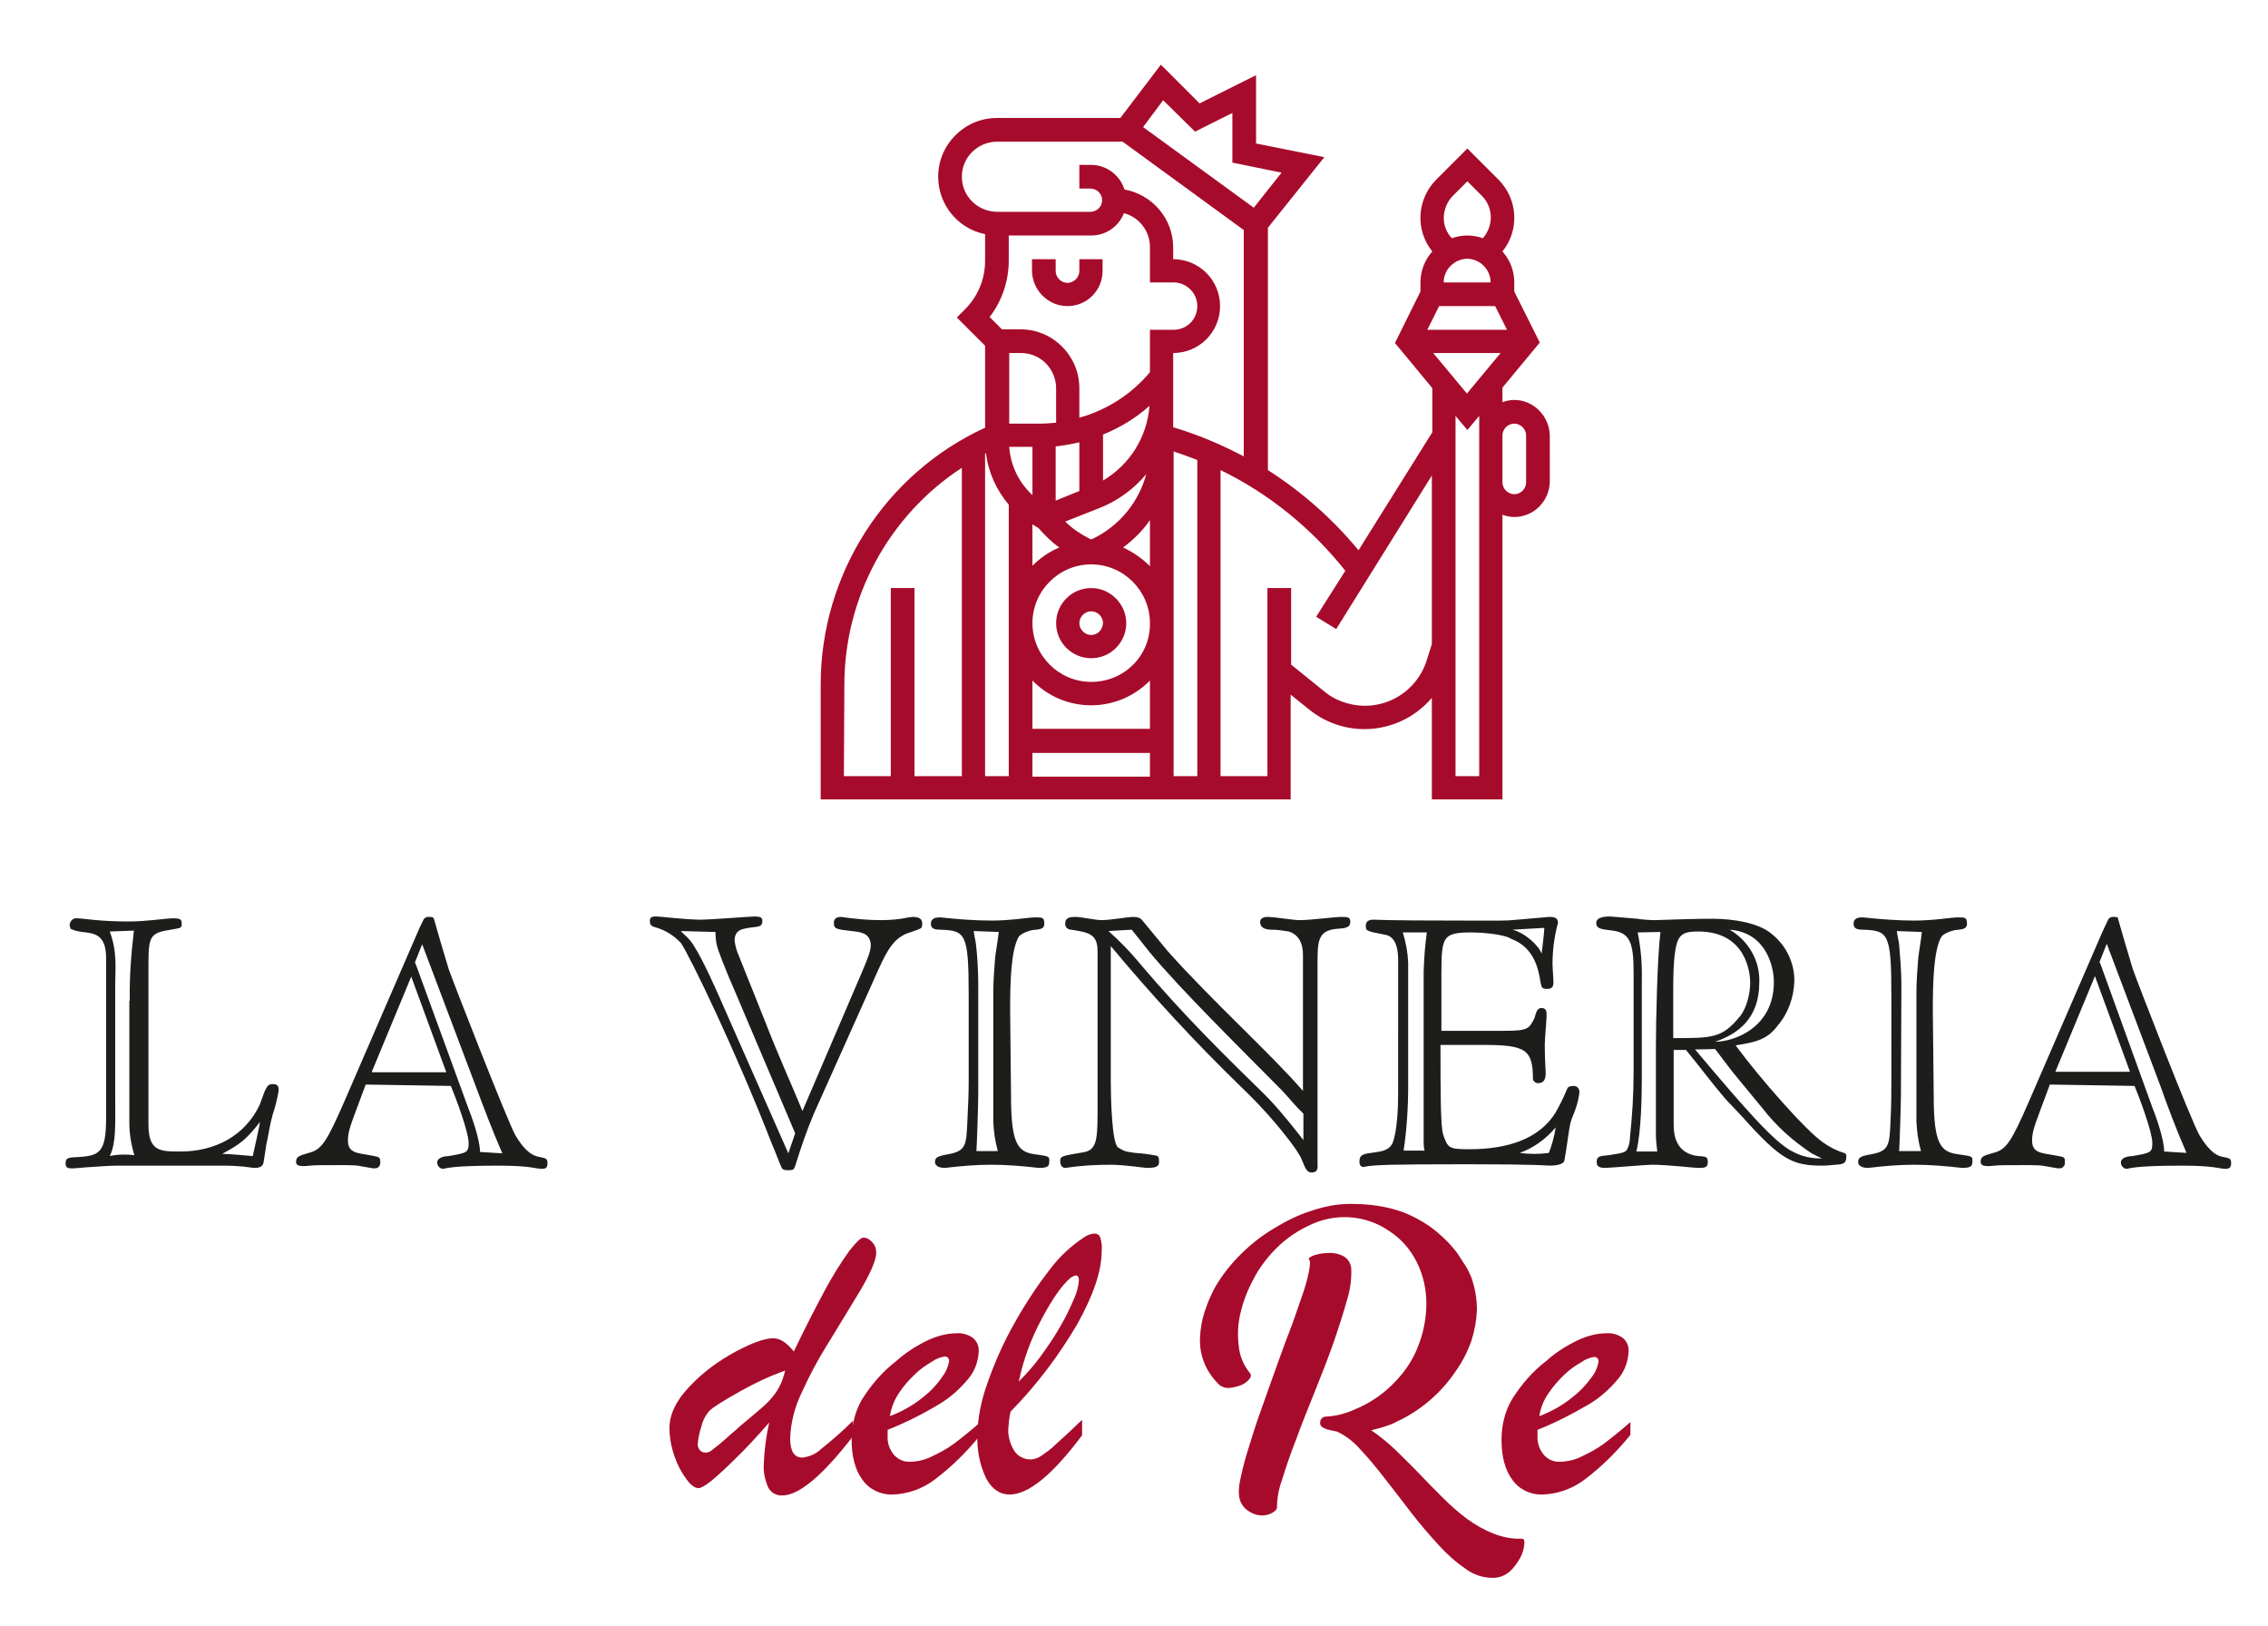 <?xml version="1.0" encoding="utf-8"?>
<!-- Generator: Adobe Illustrator 25.3.1, SVG Export Plug-In . SVG Version: 6.00 Build 0)  -->
<svg version="1.1" id="Livello_1" xmlns="http://www.w3.org/2000/svg" xmlns:xlink="http://www.w3.org/1999/xlink" x="0px" y="0px"
	 viewBox="0 0 498 357" style="enable-background:new 0 0 498 357;" xml:space="preserve">
<style type="text/css">
	.st0{fill:#1D1D1B;}
	.st1{fill:#A70B2B;}
</style>
<path class="st0" d="M58.1,239.6c0.6-1.2,0.8-1.6,1.8-1.6c0.8,0,1.3,0.2,1.3,1.4c-0.3,1.7-0.7,3.5-1.3,5.2c-0.7,2.5-0.9,4.3-1.4,6.6
	l-0.6,3.8c-0.1,0.9-0.6,1.4-2,1.4c-0.5,0-1.4-0.2-2.5-0.3s-2.6-0.2-4.2-0.2H25.8c-1.9,0-3.9,0.2-5.8,0.3s-3.3,0.3-4.1,0.3
	s-1.5,0-1.5-1.1c0-1.3,0.7-1.3,3-1.4c4.5-0.3,5.9-1.1,5.9-8.6v-35.1c0-5.4-2.9-5.4-5.2-5.7c-0.9-0.1-1.8-0.3-2.6-0.7
	c-0.1-0.3-0.2-0.6-0.2-0.9c0.1-0.9,0.8-1.5,1.6-1.4c0,0,0,0,0,0c1.4,0,4.8,0.7,11.3,0.7c4.2,0,8.1-0.7,9.8-0.7s1.9,0.3,1.9,1.2
	s0,0.9-2.4,1.3c-4.5,0.7-4.9,1.4-4.9,7.5v35.3c0,5.9,2.6,5.9,7,5.9c7.7,0,14.2-3.5,17.4-10.2L58.1,239.6z M28.5,219.7
	c-0.1-5.2,0.3-10.3,0.9-15.4l-5.3,0.2c1.7,4.5,1.2,8.4,1.2,11.5v24.7c0,6.8,0.2,10.2-1.2,13.1c1.8-0.4,3.6-0.4,5.4-0.2
	c-0.7-2.3-1.1-4.7-1.1-7.1V219.7z M55.5,253.8c0.2-0.9,1.6-7.1,1.6-7.5c-3,3.8-4.2,4.8-8.3,7C51.1,253.4,53.3,253.6,55.5,253.8
	L55.5,253.8z"/>
<path class="st0" d="M80.3,238.1l-2.2,5.9c-1.4,3.7-1.7,4.9-1.7,6.4c0,2.3,1.5,2.6,3,2.9c1.1,0.2,3.1,0.5,3.6,0.7s0.5,0.8,0.5,1.2
	c0,0.6-0.1,0.7-0.6,1.2c-0.1,0-0.5,0.1-0.8,0.1s-1.2-0.2-3-0.5c-1.3-0.3-4-0.2-8.8-0.2c-2,0-2.8,0.2-3.5,0.2s-1.8,0-1.8-0.9
	c0-1.3,0.9-1.4,2.8-2c2.8-0.7,3.9-2.3,7.9-11.5l15.9-36.7c0.9-2.1,1.3-2.8,1.5-3.2c0.3-0.3,0.8-0.5,1.3-0.4c0.7,0,0.8,0.2,0.9,0.5
	c0.2,0.8,2.7,9.3,3.2,10.9c0.7,2.1,13.1,33.9,14.7,36.6c1.8,3,3.3,4.2,4.8,4.6c2,0.4,2.2,0.4,2.2,1.5c0,0.8-0.2,1.2-1.2,1.2
	c-1.4,0-2.4-0.7-9.6-0.7c-11.1,0-11.5,0.7-12.2,0.7c-0.7-0.1-1.2-0.7-1.2-1.4c0-1.2,1.9-1.4,2.5-1.4c4.1-0.7,4.4-0.8,4.4-2.9
	c0-2.4-2.9-10.1-3.9-12.5L80.3,238.1z M98,235.4l-7.7-21l-8.7,21H98z M102.8,243.2c0.8,2,2.6,7,2.6,9.7l4.9,0.3
	c-2.3-5.3-4.1-10.1-5.9-14.9l-11.7-31l-1.6,4c0.1,0.1,0.1,0.3,0.2,0.4L102.8,243.2z"/>
<path class="st0" d="M168.1,224.5c2.5,6.5,5.5,13.1,8.1,19.4l13.2-30.8c1.2-2.8,1.8-4.5,1.8-5.5c0-2.9-2.5-3-4.2-3.2
	c-3.5-0.4-3.9-0.5-3.9-1.8c0-0.8,0.4-1.3,1.6-1.3c2.8,0.4,5.7,0.7,8.6,0.7c4.6,0,5.9-0.7,7.2-0.7c0.9,0,2,0.2,2,1.4
	c0,0.3,0,0.7-0.2,1c-0.4,0.4-3,1.1-3.6,1.4c-2.5,1.3-3.7,3.1-5.8,7.7l-14.2,31.7c-1.6,3.8-2.9,7.6-4.1,11.5
	c-0.3,0.8-0.4,0.9-1.6,0.9c-0.5,0-1.1,0-1.4-0.6c-0.5-1.1-1.4-3.6-2-4.9c-8-20.6-18.1-41.5-20.1-44.4c-1.5-1.6-3.4-2.8-5.5-3.4
	c-1.3-0.3-1.3-0.8-1.3-1.6c0-0.3,0.2-0.6,0.5-0.7c0.2-0.1,0.5-0.1,0.8-0.1c1.2,0,6.5,0.7,9.9,0.7c2,0,11-0.7,11.7-0.7
	c1,0,1.8,0.1,1.8,0.9c0,1.7-1.2,1.2-3.6,1.7c-1.6,0.3-2.5,0.9-2.5,2.7c0.1,0.8,0.3,1.7,0.6,2.5L168.1,224.5z M149.5,204.4
	c0.6,0.7,1.4,1.3,1.9,1.9c2,2.3,5.3,9.8,6.3,12l15.4,34.9l1.5-4.4l-12.9-30.4c-2.5-5.7-4.1-9.9-4.3-10.9c-0.2-0.9-0.3-1.9-0.3-2.9
	L149.5,204.4z"/>
<path class="st0" d="M222,240.7c0,10.4,1.5,12.2,5.2,12.7c2.7,0.4,3.2,0.4,3.2,1.2c0,1.3,0,1.8-2.3,1.8c-3.5-0.4-7-0.7-10.5-0.7
	c-3.4,0-6.7,0.3-10.1,0.7c-1.2,0-2.2-0.4-2.2-1.3c0-1,0.6-1.3,2.9-1.7c3.8-0.7,4-1.9,4.2-7c0.2-4,0.3-6.3,0.3-9.2v-18.7
	c0-13.7-0.7-14.2-6.3-14.4c-1.3,0-2-0.3-2-1.3c0-1.4,1.4-1.4,2.1-1.4c3.7,0.4,7.5,0.7,11.3,0.7c4.2,0,8-0.7,9.5-0.7c1.6,0,2,0,2,1.4
	s-1.4,1.2-2.7,1.4c-0.8,0.2-2.5,0.7-3,1.6c-1.6,3-1.8,9.7-1.8,15.9L222,240.7z M214.8,240.2c0,2.4-0.3,11.3-0.4,12.5h4.7
	c-0.6-2.1-0.9-4.3-1-6.5v-28.4c0-2,0.2-5,0.4-7.5c0.2-1.7,0.6-3.8,0.8-5.7l-5.5-0.2c0.1,1,0.4,2,0.5,2.9c0.3,2.4,0.5,5.9,0.5,8.8
	L214.8,240.2z"/>
<path class="st0" d="M289.3,255.5c0.1,1.2-0.1,1.9-1.3,1.9s-1.5-1.3-2.2-2.9c-0.8-2-4.7-6.7-5.9-8.1c-2.5-2.9-4.4-4.9-7.4-7.8
	c-10.1-9.8-19.6-20.1-28.6-30.9v29.7c0,3,0.2,13.6,1.6,14.5c1.3,0.8,1.4,0.9,3.7,1.2c1.6,0.1,3.1,0.3,4.7,0.6
	c0.4,0.1,0.6,0.3,0.6,1.3c0,0.8-0.2,1.4-2.5,1.4c-0.9,0-5-0.7-8.2-0.7c-3.3,0-6.6,0.2-9.9,0.7c-0.8,0-1.1-0.8-1.1-1.4
	c0-1.2,0.2-1.2,4.9-2c3-0.4,3.3-2.5,3.3-8.7v-35.5c0-3.8-2-4.1-5.8-4.7c-0.7,0-1.3-0.5-1.3-1.2c0-0.1,0-0.1,0-0.2
	c0-1.4,1.4-1.4,2.3-1.4c1.2,0,4.3,0.7,5.7,0.7c1.9,0,5.7-0.7,6.9-0.7c1,0,1.5,0.2,1.9,0.6l5.7,6.9c9.5,10.7,23.2,23.1,29.7,30.7
	v-29.9c0-2-0.6-4.3-3.1-5.1c-1.2-0.2-2.5-0.4-3.7-0.4c-1.1,0-2.6-0.2-2.6-1.7c0-1.1,1.4-1.1,1.6-1.1c1.8,0,5.4,0.7,7.1,0.7
	c2.5,0,7.5-0.7,9.1-0.7c1.4,0,2,0,2,1.1s-0.8,1.4-2.9,1.5c-4.3,0.4-4.3,2.7-4.3,8v39.3L289.3,255.5z M286.2,244.5
	c-1.6-1.5-3.2-3.5-4.7-5.1c-9.4-9.5-22.3-22.2-29.1-30.4c-1.2-1.5-2.6-3.3-3.9-4.9l-5.1,0.3c2.6,2.3,5,4.8,7.2,7.5
	c9.5,11.2,18.7,20.2,26.9,28.2c3.3,3.2,8.1,9.4,8.7,10.2L286.2,244.5z"/>
<path class="st0" d="M307,210.8c0-2-0.3-5.2-2.9-5.6c-4.1-0.8-4.2-0.8-4.2-2s1.1-1.3,1.7-1.3c0.8,0,2.4,0.2,18.9,0.2
	c9,0,10,0.1,12.7-0.2c4.9-0.4,6.7-0.6,6.9-0.6c0.9,0,2,0,2,1.3c-0.8,2.9-1.2,6-1.2,9c0,1.1,0.2,3,0.2,4.1c0,0.9-0.3,1.4-1.4,1.4
	s-1.2-0.3-1.4-1.3c-0.5-3.1-1.4-7.8-6.5-9.7c-1.7-1.1-7.1-1.4-8.5-1.4c-6.5,0-6.8,0.8-6.8,9.2v12.4h13.7c5.3,0,5.5-0.4,6.7-2.7
	c0.5-1.7,0.7-2.3,1.6-2.3c1.1,0,1.1,0.9,1.1,1.6c0,0.9-0.4,5.2-0.4,6.5c0,3.6,0.2,5.3,0.2,6c0,1.3-0.2,2.4-1.7,2.4
	c-0.5,0-1-0.4-1.1-0.9c0-6.5-1.6-7.5-10.9-7.5h-9.4c0,10.3,0,17.9,0.6,19.7c1,3,1.3,3.2,5.8,3.2c8.2,0,15.3-2.2,18.9-8.1
	c0.9-1.6,1.7-3.2,2.4-4.9c0.3-0.9,0.8-0.8,1.4-0.9c1.1,0,1.4,0.7,1.4,1.4c-0.2,1.9-0.8,3.8-1.6,5.6c-0.7,1.7-0.8,4.4-1.7,9.4
	c-0.2,1-2.5,1.1-3.1,1.1c-1,0-2.2-0.3-18.3-0.3c-18.2,0-19.2,0.2-20.6,0.3s-1.9,0.3-2.1,0.3c-0.9,0-0.9-1-0.9-1.2c0-1.6,1-1.7,3.3-2
	c1.4-0.2,3.1-0.4,3.9-1.9c0.1-0.1,1.3-2.8,1.3-10.9L307,210.8z M312.8,252.6c-0.2-0.7-0.2-1.5-0.2-2.2v-37.1
	c0.1-2.9,0.3-5.8,0.7-8.6h-5.3c0.7,2.1,1.1,4.4,1.2,6.6v27.1c0,4.8-0.3,9.5-1,14.2H312.8z M332.1,204.1c2.8,0.7,5.9,3.6,6.4,5.3
	c0.1-0.9,0.6-4.8,0.6-5.7L332.1,204.1z M333.7,253.1c2.1,0.3,4.3,0.3,6.4,0c0.7-1.8,1.2-3.7,1.5-5.6
	C339.5,250,336.8,252,333.7,253.1z"/>
<path class="st0" d="M378.9,241.3c-3-3.5-5.8-7.3-8.7-10.8h-2.7V247c0,2.7,0.8,5.9,4.7,6.7c1.9,0.3,2.8-0.1,2.8,1.4
	c0,1.3-0.8,1.3-2.2,1.3c-0.8,0-6.5-0.7-10.1-0.7c-1.1,0-9.4,0.7-10.3,0.7c-1.8,0-1.8-0.8-1.8-1.4c0-1.4,1.3-1.2,2.7-1.4
	c3.1-0.5,3.6-0.6,4-1.3c0.4-0.8,0.6-1.7,0.6-2.6c0.5-4.7,0.8-9.4,0.8-14.2v-22.1c0-6.4-0.8-8.6-4.6-9.1c-2.3-0.3-3.6-0.3-3.6-1.7
	s2.4-1.4,3-1.4c0.3,0,2.3,0.2,6,0.5c1.3,0.2,2.7,0.3,4,0.3c0.5,0,3.4-0.1,6.3-0.2s5.8-0.1,6.3-0.1c4.4,0,10.2,0.9,13,3.4
	c3.1,2.5,4.9,6.2,4.9,10.2c-0.1,3.6-1.3,7.1-3.7,9.9c-2.3,3.1-4.9,3.6-9.2,4.3c5.3,7.2,15.5,18.8,19.2,21.3c1.4,1,2.9,1.8,4.6,2.3
	c0.6,0.2,0.5,0.6,0.5,1c0,1.5-1.1,1.5-2.3,1.6c-1,0.1-2,0.2-3.1,0.2c-6.5,0-9.1-1.4-17.5-10.8L378.9,241.3z M359.6,204.7
	c0.7,3.5,1,7,0.9,10.5V237c0,3.2-0.1,11.5-1.2,15.8h4.6c-0.1-1.1-0.3-2.3-0.3-3.5v-19.9c0-4.8,0.3-19.3,1-24.8L359.6,204.7z
	 M367.4,227.9c8.7,0,10.7,0,14.6-4.7c1.5-1.8,2.3-5,2.3-7.5c0-2-0.8-11.2-11.4-11.2c-2.6,0-4,0.3-4.7,2.6c-0.5,1.7-0.8,4.6-0.8,10.2
	L367.4,227.9z M381.8,237c-1.7-2-3.5-4.5-5.2-6.7l-4.4,0.1c10.8,12.8,17.5,20.6,21.6,22.5c1.9,1,4.1,1.5,6.3,1.4
	c-0.8-0.3-1.5-0.7-2.3-1.1c-4.1-2.7-7.8-6-10.8-9.9L381.8,237z M376.6,228.7c4.2,0,12.9-3.1,12.9-13.1c0-3.4-1.7-10.9-9.7-11.5
	c4.1,2.4,6.7,6.8,6.5,11.6C386.3,223.6,381.6,227,376.6,228.7L376.6,228.7z"/>
<path class="st0" d="M424.6,240.7c0,10.4,1.5,12.2,5.3,12.7c2.7,0.4,3.2,0.4,3.2,1.2c0,1.3,0,1.8-2.3,1.8c-3.5-0.4-7-0.7-10.5-0.7
	c-3.4,0-6.7,0.3-10.1,0.7c-1.2,0-2.2-0.4-2.2-1.3c0-1,0.6-1.3,2.9-1.7c3.8-0.7,4-1.9,4.2-7c0.2-4,0.2-6.3,0.2-9.2v-18.7
	c0-13.7-0.7-14.2-6.3-14.4c-1.3,0-2-0.3-2-1.3c0-1.4,1.3-1.4,2.1-1.4c3.7,0.4,7.5,0.7,11.3,0.7c4.2,0,8.1-0.7,9.5-0.7
	c1.6,0,2,0,2,1.4s-1.5,1.2-2.7,1.4c-0.8,0.2-2.5,0.7-3,1.6c-1.6,3-1.8,9.7-1.8,15.9L424.6,240.7z M417.4,240.2
	c0,2.4-0.3,11.3-0.4,12.5h4.8c-0.6-2.1-0.9-4.3-1-6.5v-28.4c0-2,0.2-5,0.4-7.5c0.2-1.7,0.6-3.8,0.8-5.7l-5.5-0.2
	c0.1,1,0.4,2,0.5,2.9c0.2,2.4,0.5,5.9,0.5,8.8L417.4,240.2z"/>
<path class="st0" d="M450.1,238.1l-2.2,5.9c-1.4,3.7-1.7,4.9-1.7,6.4c0,2.3,1.5,2.6,3,2.9c1.1,0.2,3.1,0.5,3.7,0.7s0.5,0.8,0.5,1.2
	c0,0.6-0.1,0.7-0.6,1.2c-0.1,0-0.5,0.1-0.8,0.1s-1.2-0.2-3-0.5c-1.3-0.3-4-0.2-8.8-0.2c-2,0-2.8,0.2-3.5,0.2s-1.8,0-1.8-0.9
	c0-1.3,0.8-1.4,2.8-2c2.8-0.7,3.9-2.3,7.9-11.5l15.9-36.7c0.5-1.1,1-2.2,1.5-3.2c0.3-0.3,0.8-0.5,1.3-0.4c0.7,0,0.8,0.2,0.8,0.5
	c0.2,0.8,2.7,9.3,3.2,10.9c0.7,2.1,13,33.9,14.7,36.6c1.8,3,3.3,4.2,4.7,4.6c2,0.4,2.2,0.4,2.2,1.5c0,0.8-0.3,1.2-1.2,1.2
	c-1.4,0-2.4-0.7-9.6-0.7c-11.1,0-11.5,0.7-12.2,0.7c-0.7-0.1-1.2-0.7-1.2-1.4c0-1.2,1.9-1.4,2.5-1.4c4.1-0.7,4.4-0.8,4.4-2.9
	c0-2.4-2.9-10.1-3.9-12.5L450.1,238.1z M467.7,235.3l-7.7-21l-8.7,21H467.7z M472.6,243.1c0.8,2,2.6,7,2.6,9.7l4.9,0.3
	c-2.3-5.3-4.1-10.1-5.8-14.9l-11.7-31l-1.6,4c0.1,0.1,0.1,0.3,0.2,0.4L472.6,243.1z"/>
<path class="st1" d="M168.9,312.3c-2.7,3.1-5.2,5.8-7.4,7.9c-1.7,1.7-3.4,3.3-5.3,4.9c-1.4,1.1-2.3,1.6-2.8,1.6
	c-0.8,0-1.7-0.6-2.7-2c-1.1-1.5-2-3.2-2.6-5c-0.7-2-1.1-4.1-1.1-6.2c0-3,1.5-6.1,4.4-9.1c2.9-3.1,6.3-5.6,10-7.6c3.7-2,6.5-3,8.4-3
	c1.5,0,3,1,4.5,2.9c2.4-5,4.7-9.5,6.8-13.4c1.6-3,3.4-5.9,5.4-8.7c1.5-1.9,2.5-2.9,3.1-2.9c0.7,0,1.4,0.4,1.9,1
	c0.6,0.6,0.9,1.4,0.9,2.3c0,1.6-1.2,4.4-3.5,8.3c-2.4,3.9-4.7,7.8-7,11.5c-2.2,3.5-4.2,7.2-5.9,11c-1.5,3.1-2.4,6.6-2.5,10
	c0,2.8,0.9,4.2,2.7,4.2c1.5-0.2,3-0.8,4.1-1.9c2.4-1.9,4.8-4,7-6.2v3.4c-6.7,8.7-11.9,13-15.5,13c-1.3,0.1-2.5-0.6-3.1-1.7
	c-0.7-1.6-1.1-3.3-1-5C167.8,318.6,168.2,315.4,168.9,312.3z M172.4,300.9c-3.4,1.2-6.6,2.7-9.8,4.5c-3.7,2.1-6,3.5-6.8,4.3
	c-0.9,1-1.5,2.2-1.8,3.5c-0.4,1.2-0.7,2.5-0.8,3.9c0,0.5,0.2,0.9,0.5,1.3c0.3,0.3,0.7,0.5,1.2,0.5c0.5,0,1.1-0.2,1.5-0.6
	c0.9-0.7,1.8-1.4,2.7-2.2c1.2-1.1,2-1.8,2.4-2.1c0.5-0.5,1.7-1.5,3.5-3s3.2-2.7,4-3.6c0.8-0.9,1.6-1.9,2.1-2.9
	C171.7,303.4,172.1,302.1,172.4,300.9L172.4,300.9z"/>
<path class="st1" d="M194.9,313.9v1.2c-0.1,1.6,0.4,3.1,1.4,4.3c0.9,1,2.2,1.6,3.5,1.5c1.6,0,3.3-0.4,4.7-1.1
	c1.7-0.8,3.4-1.7,4.9-2.8c1.6-1.2,3.6-2.8,5.9-4.8v2.8c-2.9,3.6-6.2,6.9-9.9,9.7c-2.7,2.1-6,3.3-9.4,3.4c-2.6,0.1-5.1-1.1-6.6-3.2
	c-1.6-2.1-2.4-5.1-2.4-8.8c0-3.1,0.7-6.2,2.3-8.9c2-3.2,4.5-6.1,7.5-8.4c2.1-1.9,4.5-3.4,7-4.6c2-0.9,4.1-1.5,6.3-1.5
	c1.2-0.1,2.5,0.3,3.5,1c0.9,0.7,1.4,1.9,1.3,3c-0.1,2.1-0.8,4.2-2.2,5.9c-1.9,2.3-4.1,4.3-6.7,5.8
	C202.5,310.5,198.7,312.4,194.9,313.9z M195.4,310.9c2.6-1,5-2.3,7.2-4.1c1.7-1.3,3.2-2.9,4.4-4.7c0.7-0.9,1.2-2.1,1.4-3.2
	c0-0.7-0.3-1.1-1-1.1c-1,0.2-1.9,0.5-2.7,1.1c-1.4,0.8-2.7,1.7-3.8,2.8c-1.3,1.2-2.5,2.6-3.5,4.1C196.4,307.3,195.7,309,195.4,310.9
	L195.4,310.9z"/>
<path class="st1" d="M237.6,311.7v3.4c-6.5,8.7-11.8,13-15.9,13c-2.2,0-3.9-1.2-5.2-3.6c-1.4-3-2-6.2-1.9-9.5
	c0.1-3.9,0.9-7.7,2.2-11.3c1.6-4.6,3.6-9.1,6-13.3c2.3-4.1,4.9-8.1,7.8-11.8c2.1-2.8,4.6-5.1,7.5-7c0.7-0.5,1.4-0.7,2.2-0.8
	c0.6,0,1.1,0.3,1.3,0.9c0.3,1,0.4,2,0.3,3c0,4.3-1.8,9.6-5.3,15.9c-4.1,7-9,13.5-14.7,19.3c-0.3,1.2-0.4,2.5-0.5,3.7
	c-0.1,1.7,0.4,3.4,1.3,4.9c0.8,1.2,2.1,1.9,3.6,1.9c0.9,0,1.8-0.4,2.5-0.9c1-0.7,2-1.4,2.9-2.3C232.8,316.2,234.8,314.4,237.6,311.7
	z M223.7,303.3c1.7-1.7,3.3-3.5,4.7-5.4c1.5-2.1,3-4.2,4.3-6.5c1.2-2,2.2-4.1,3.1-6.2c0.6-1.3,1-2.7,1.1-4.1c0-0.7-0.2-1.1-0.7-1.1
	c-0.4,0.1-0.8,0.3-1.1,0.5c-1.9,1.6-4,4.6-6.4,9.1C226.4,293.9,224.7,298.5,223.7,303.3z"/>
<path class="st1" d="M323.1,280.5c0.8,2.3,1.2,4.7,1.2,7.1c-0.1,2.3-0.5,4.5-1.2,6.7c-0.8,2.3-1.9,4.5-3.3,6.5
	c-1.6,2.4-3.5,4.6-5.7,6.5c-2.2,1.9-4.6,3.5-7.2,4.7c-0.9,0.5-1.9,0.9-2.9,1.2c-1,0.3-2,0.6-2.9,0.8c1.9,1.3,3.6,2.7,5.3,4.3
	c1.7,1.7,3.5,3.4,5.2,5.2s3.5,3.6,5.2,5.3c1.7,1.7,3.5,3.3,5.4,4.7c1.8,1.3,3.7,2.4,5.8,3.2c2,0.8,4.1,1.2,6.2,1.1
	c0.4,0,0.6,0.4,0.5,1.3c-0.1,1-0.4,2-0.9,2.9c-0.6,1.1-1.4,2.2-2.3,3c-1,0.9-2.3,1.4-3.7,1.4c-2.2,0-4.3-0.7-6-2
	c-2.2-1.5-4.2-3.3-6-5.3c-2-2.2-4-4.5-6-7.1c-2-2.6-3.9-5.1-5.8-7.5c-1.7-2.2-3.5-4.4-5.4-6.4c-1.4-1.6-3.1-2.9-5-3.8l-1.4-0.3
	c-0.5-0.1-0.9-0.2-1.3-0.4c-0.3-0.1-0.6-0.3-0.8-0.5c-0.2-0.3-0.3-0.6-0.2-0.9c0-0.7,0.6-1.2,1.2-1.2c2.1-0.1,4.2-0.6,6.2-1.5
	c2-0.8,4-1.9,5.7-3.2c1.8-1.3,3.4-2.9,4.8-4.6c1.4-1.7,2.6-3.7,3.4-5.7c1.3-3.1,2-6.5,2-9.8c0-3.2-0.7-6.3-2.1-9.1
	c-1.4-2.8-3.4-5.1-6-6.8c-5.3-3.7-12.2-4.1-18-1.1c-2.5,1.2-4.8,2.8-6.8,4.8c-2,2-3.7,4.2-5,6.7c-1.3,2.4-2.3,4.9-2.9,7.5
	c-0.6,2.4-0.7,4.8-0.4,7.3c0.2,2.2,1.1,4.3,2.5,6c0.3,0.4,0.2,0.8-0.2,1.3c-0.5,0.6-1.1,1-1.8,1.3c-0.8,0.3-1.6,0.5-2.5,0.6
	c-0.8,0.1-1.7-0.2-2.3-0.7c-1.4-1.4-2.6-3-3.3-4.9c-0.7-1.7-1-3.6-0.9-5.5c0.1-1.9,0.4-3.8,1-5.6c0.6-1.9,1.4-3.7,2.3-5.4
	c1.5-2.6,3.4-5,5.5-7.1c2.2-2.2,4.7-4.2,7.4-5.8c2.6-1.6,5.4-3,8.3-3.9c2.7-0.9,5.5-1.5,8.4-1.5c2,0,4,0.1,6,0.4
	c2,0.3,4,0.8,5.9,1.5c2,0.8,3.8,1.8,5.6,3c1.9,1.4,3.7,3,5.2,4.8c0.9,1,1.6,2.2,2.3,3.3C322,278.1,322.6,279.3,323.1,280.5z
	 M272.2,329.1c-0.3-1.3-0.2-2.7,0.1-4.1c0.4-1.9,0.9-4.1,1.7-6.6s1.6-5.3,2.7-8.3s2.1-6,3.2-9s2.1-5.9,3.2-8.7s1.9-5.4,2.7-7.6
	s1.3-4.1,1.6-5.6s0.3-2.4,0.1-2.6s-0.2-0.4,0.2-0.6c0.5-0.3,1-0.5,1.5-0.6c0.7-0.2,1.5-0.3,2.2-0.3c0.8-0.1,1.6,0,2.4,0.2
	c0.7,0.2,1.4,0.5,1.9,1c0.6,0.6,0.9,1.3,1,2.1c0.1,2.3-0.2,4.7-0.9,6.9c-0.8,2.9-1.8,6-3,9.5c-1.2,3.4-2.6,7-4.1,10.7
	c-1.5,3.7-2.9,7.2-4.1,10.5c-1.3,3.3-2.3,6.3-3.1,8.9c-0.7,1.9-1.1,4-1.1,6c0,0.4-0.3,0.8-1,1.2c-0.7,0.4-1.5,0.6-2.3,0.6
	c-0.9,0-1.9-0.3-2.7-0.8C273.2,331.2,272.5,330.2,272.2,329.1z"/>
<path class="st1" d="M337.6,313.9v1.2c-0.1,1.6,0.4,3.1,1.4,4.3c0.9,1,2.2,1.6,3.5,1.5c1.6,0,3.3-0.4,4.7-1.1
	c1.7-0.8,3.4-1.7,4.9-2.8c1.6-1.2,3.6-2.8,5.9-4.8v2.8c-2.9,3.6-6.2,6.9-9.9,9.7c-2.7,2.1-6,3.3-9.4,3.4c-2.6,0.1-5.1-1.1-6.6-3.2
	c-1.6-2.1-2.4-5.1-2.4-8.8c0-3.1,0.7-6.2,2.3-8.9c2-3.2,4.5-6.1,7.5-8.4c2.1-1.9,4.5-3.4,7-4.6c2-0.9,4.1-1.5,6.3-1.5
	c1.2-0.1,2.5,0.3,3.5,1c0.9,0.7,1.4,1.9,1.3,3c-0.1,2.1-0.8,4.2-2.2,5.9c-1.9,2.3-4.1,4.3-6.7,5.8
	C345.1,310.5,341.4,312.4,337.6,313.9z M338,310.9c2.6-1,5-2.3,7.2-4.1c1.7-1.3,3.2-2.9,4.4-4.6c0.7-0.9,1.2-2.1,1.4-3.2
	c0-0.7-0.3-1.1-1-1.1c-1,0.2-1.9,0.5-2.7,1.1c-1.4,0.8-2.7,1.7-3.8,2.8c-1.3,1.2-2.5,2.6-3.5,4.1C339,307.3,338.3,309,338,310.9
	L338,310.9z"/>
<path class="st1" d="M239.6,129.1c-4.3,0-7.7,3.5-7.7,7.7c0,4.3,3.5,7.7,7.7,7.7c4.3,0,7.7-3.5,7.7-7.7l0,0
	C247.3,132.6,243.8,129.1,239.6,129.1z M239.6,139.4c-1.4,0-2.6-1.2-2.6-2.6s1.2-2.6,2.6-2.6c1.4,0,2.6,1.2,2.6,2.6v0
	C242.1,138.3,241,139.4,239.6,139.4L239.6,139.4z"/>
<path class="st1" d="M234.4,67.2c4.3,0,7.7-3.5,7.7-7.7v-2.6H237v2.6c0,1.4-1.2,2.6-2.6,2.6c-1.4,0-2.6-1.2-2.6-2.6l0,0v-2.6h-5.2
	v2.6C226.7,63.7,230.1,67.2,234.4,67.2z"/>
<path class="st1" d="M332.5,87.8c-0.9,0-1.8,0.2-2.6,0.5v-3.2l8.2-9.9L332.5,64v-2c0-2.5-0.9-4.9-2.6-6.8c3.8-4.7,3.4-11.5-0.9-15.8
	l-6.8-6.8l-6.8,6.8c-4.3,4.3-4.7,11.1-0.9,15.8c-1.7,1.9-2.6,4.3-2.6,6.8v2l-5.6,11.3l8.2,9.9v9.7l-16.2,25.9
	c-5.7-6.9-12.4-12.8-19.9-17.6V50l12.4-15.5l-15-3v-15l-12.4,6.2l-8.5-8.5L246,25.9h-27.1c-7.1,0-12.9,5.8-12.9,12.9
	c0,6.1,4.3,11.4,10.3,12.6v5.9c0,4-1.6,7.8-4.4,10.6l-1.8,1.8l6.2,6.2v18c-22,10.1-36.1,32.2-36.1,56.4v25.2h103.2v-23l4.1,3.3
	c8.2,6.6,20.1,5.4,26.9-2.6v22.3h15.5v-62.5c0.8,0.3,1.7,0.5,2.6,0.5c4.3,0,7.7-3.5,7.8-7.7V95.6C340.2,91.3,336.7,87.8,332.5,87.8z
	 M322.1,56.8c2.8,0,5.2,2.3,5.2,5.2l0,0H317C317,59.2,319.3,56.9,322.1,56.8L322.1,56.8z M328.3,67.2l2.6,5.2h-17.5l2.6-5.2H328.3z
	 M329.5,77.5l-7.4,8.9l-7.4-8.9H329.5z M319,43l3.2-3.2l3.2,3.2c2.5,2.5,2.6,6.6,0.2,9.3c-1.1-0.4-2.3-0.6-3.4-0.6
	c-1.2,0-2.3,0.2-3.4,0.6C316.3,49.7,316.5,45.6,319,43L319,43z M255.4,22l7,6.9l8.2-4.1v10.9l10.8,2.2l-6.1,7.7L251,27.9L255.4,22z
	 M211.2,38.8c0-4.3,3.5-7.7,7.8-7.7h27.5l26.6,19.4v49.7c-4.9-2.6-10.1-4.8-15.5-6.4V77.5c5.7,0,10.3-4.6,10.3-10.3
	c0-5.7-4.6-10.3-10.3-10.3v-2.6c0-6.3-4.6-11.6-10.7-12.7c-1-3.2-4-5.4-7.3-5.4H237v5.2h2.6c1.4,0.1,2.5,1.3,2.4,2.7
	c-0.1,1.3-1.1,2.3-2.4,2.4h-20.6C214.7,46.5,211.2,43.1,211.2,38.8L211.2,38.8z M221.5,51.7h18.1c3.2,0,6-1.9,7.2-4.9
	c3.4,0.9,5.7,4,5.7,7.4V62h5.2c2.8,0,5.2,2.3,5.2,5.2s-2.3,5.2-5.2,5.2l0,0h-5.2v9.3c-4,4.8-9.4,8.3-15.5,10v-6.5
	c0-7.1-5.8-12.9-12.9-12.9H220l-2.7-2.7c2.7-3.5,4.2-7.9,4.2-12.4L221.5,51.7L221.5,51.7z M252.5,160h-25.8v-10.6
	c6.9,7.1,18.3,7.3,25.5,0.3c0.1-0.1,0.2-0.2,0.3-0.3V160z M239.6,149.7c-7.1,0-12.9-5.8-12.9-12.9s5.8-12.9,12.9-12.9
	c7.1,0,12.9,5.8,12.9,12.9c0,0,0,0,0,0C252.6,144,246.8,149.7,239.6,149.7C239.6,149.8,239.6,149.8,239.6,149.7L239.6,149.7z
	 M221.6,77.5h2.6c4.3,0,7.7,3.5,7.7,7.8v7.5c-1.2,0.1-2.4,0.2-3.6,0.2h-6.7L221.6,77.5z M240.1,118.2l-0.5,0.2l-0.5-0.2
	c-1.9-1-3.7-2.2-5.2-3.7l7.6-3c4-1.6,7.4-4.1,10.2-7.4C250,110.3,245.8,115.4,240.1,118.2L240.1,118.2z M237,97.1v10.7l-5.2,2.1V98
	C233.6,97.8,235.3,97.5,237,97.1z M242.2,105.5V95.4c3.7-1.5,7.2-3.6,10.2-6.3C251.9,95.9,248.1,102,242.2,105.5L242.2,105.5z
	 M226.7,98.1v10.6c-3-2.8-4.8-6.5-5.1-10.6H226.7z M226.7,115.1c0.4,0.3,0.9,0.6,1.3,0.8c1.4,1.6,2.9,3.1,4.6,4.3
	c-2.2,0.9-4.2,2.3-5.9,4V115.1z M246.6,120.2c2.3-1.7,4.3-3.7,5.9-6v10.1C250.8,122.6,248.8,121.2,246.6,120.2L246.6,120.2z
	 M221.5,110.8v59.6h-5.2V99.6l0.2-0.1C217,103.7,218.8,107.6,221.5,110.8L221.5,110.8z M226.7,165.3h25.8v5.2h-25.8V165.3z
	 M257.7,99.1c1.7,0.6,3.5,1.2,5.2,1.9v69.4h-5.2V99.1z M185.4,150.4c0-19.2,9.7-37.2,25.8-47.7v67.7h-10.4v-41.3h-5.2v41.3h-10.3
	L185.4,150.4z M313.2,145.2c-2.5,7.5-10.6,11.5-18,9c-1.6-0.5-3.1-1.3-4.4-2.4l-7.3-5.9v-16.8h-5.2v41.3H268v-67.2
	c10.7,5.2,20,12.8,27.4,22.1l-6.4,10.1l4.4,2.7l21-33.7v37L313.2,145.2z M324.8,170.4h-5.2V91.3l2.6,3.1l2.6-3.1L324.8,170.4z
	 M335.1,105.9c0,1.4-1.2,2.6-2.6,2.6c-1.4,0-2.6-1.2-2.6-2.6l0,0V95.6c0-1.4,1.2-2.6,2.6-2.6c1.4,0,2.6,1.2,2.6,2.6V105.9z"/>
</svg>
